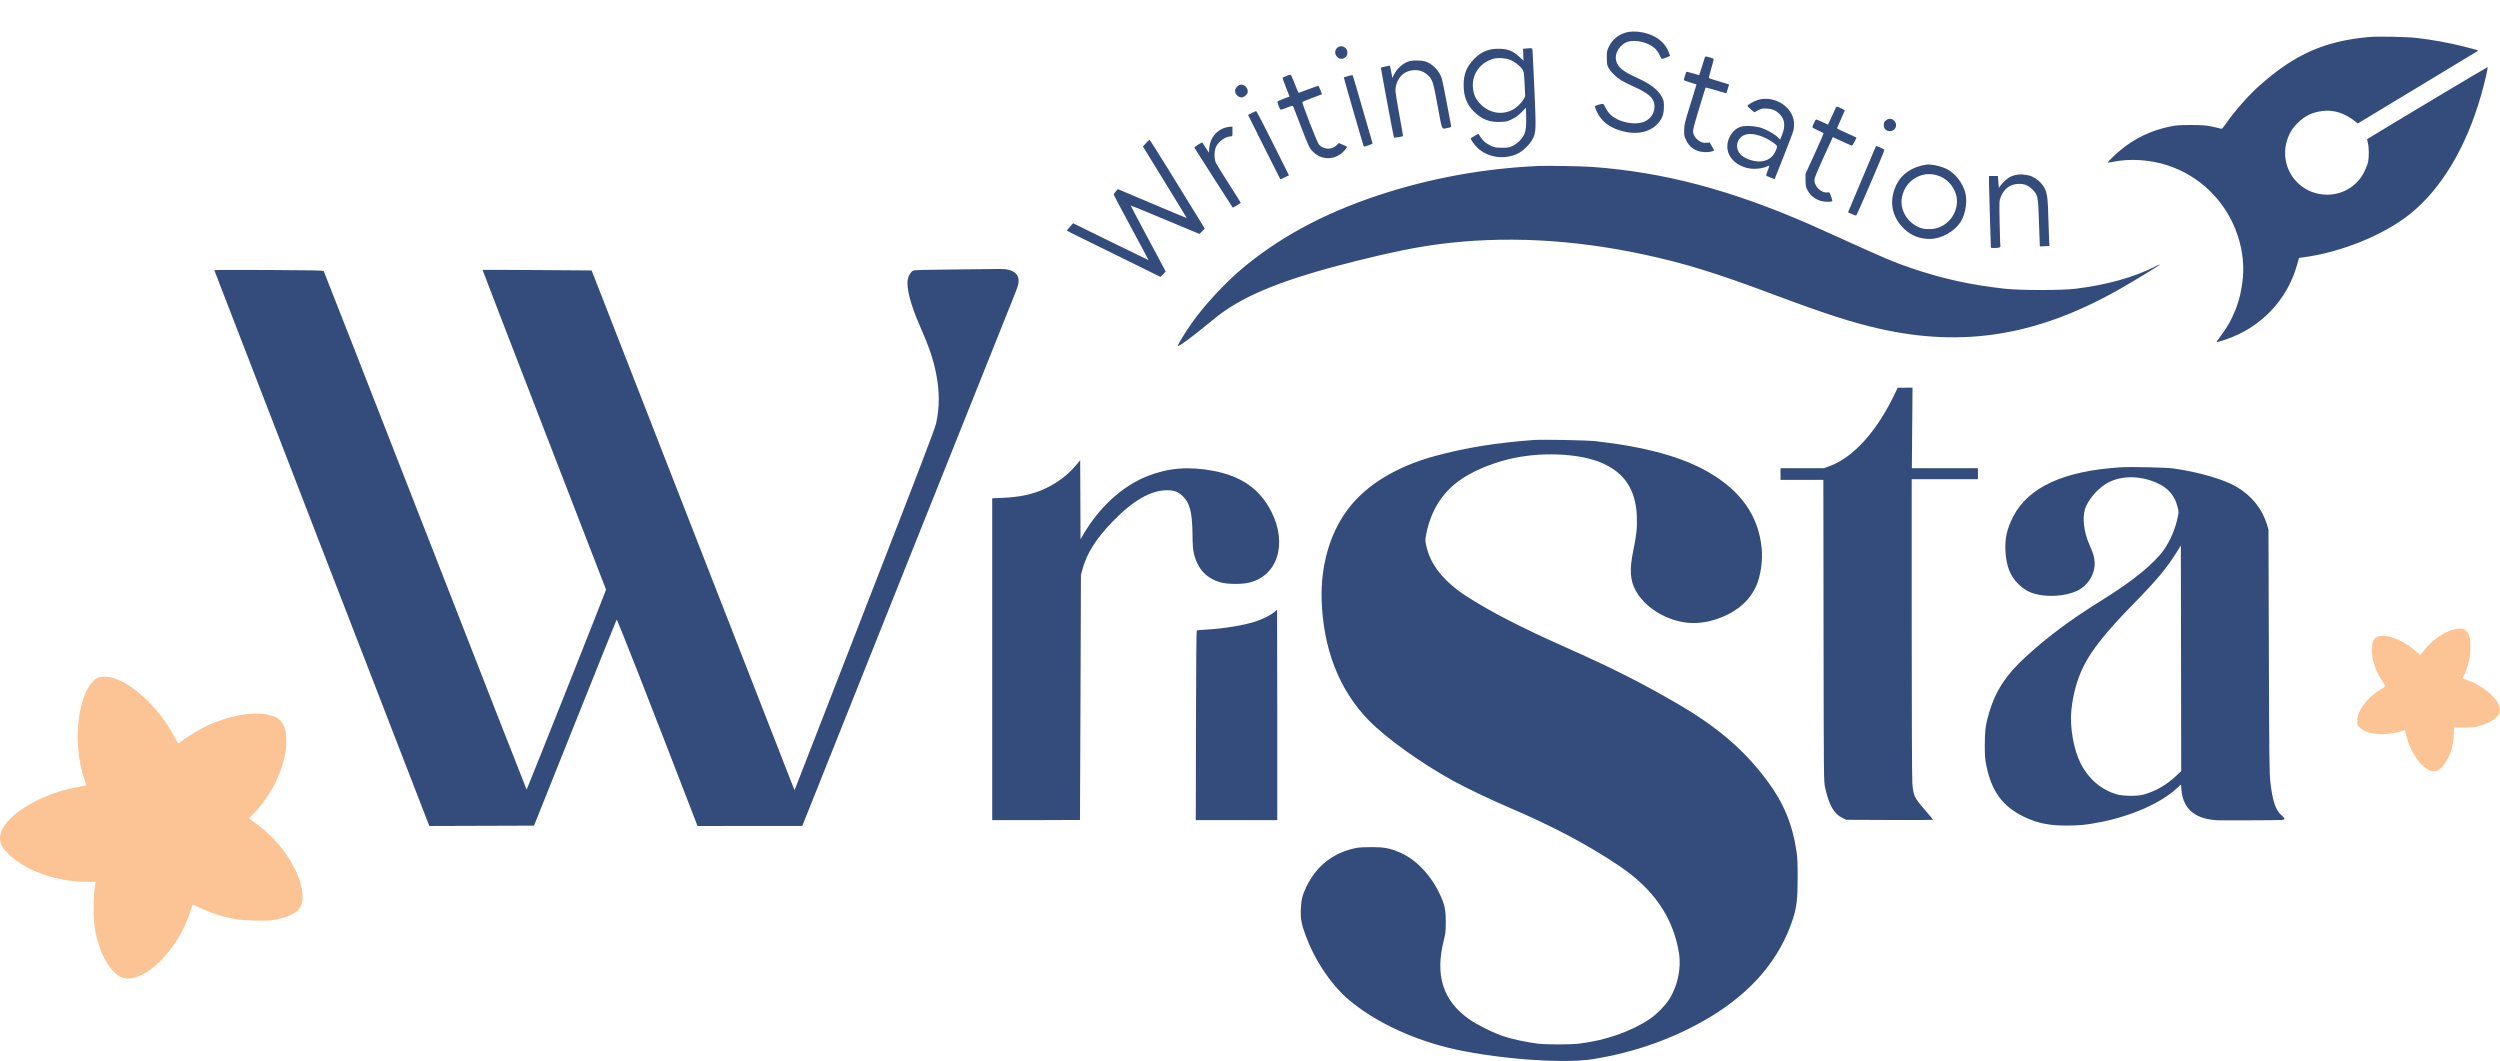 <svg xmlns="http://www.w3.org/2000/svg" width="3850" height="1634" viewBox="0 0 3850 1634" version="1.1"><path d="M 2508.580 49.097 C 2495.160 51.077, 2483.403 59.707, 2477.686 71.775 C 2474.734 78.006, 2474.500 79.271, 2474.500 89 C 2474.500 98.462, 2474.764 99.994, 2477.169 104.500 C 2480.404 110.561, 2488.417 118.487, 2496.418 123.539 C 2499.672 125.594, 2508.222 129.916, 2515.418 133.142 C 2538.691 143.578, 2546.903 150.790, 2547.798 161.577 C 2548.708 172.551, 2543.606 181.607, 2533.638 186.711 C 2519.244 194.081, 2490.813 188.200, 2479.028 175.415 C 2476.714 172.904, 2473.703 168.409, 2472.337 165.425 C 2470.971 162.441, 2469.246 160, 2468.503 160 C 2465.079 160, 2456.735 162.528, 2456.284 163.701 C 2456.008 164.421, 2457.402 168.419, 2459.381 172.587 C 2466.054 186.639, 2478.255 196.185, 2496.182 201.380 C 2519.716 208.200, 2540.311 204.193, 2552.982 190.329 C 2559.815 182.853, 2562.352 175.905, 2562.413 164.500 C 2562.456 156.570, 2562.129 154.846, 2559.666 150 C 2553.801 138.461, 2542.153 129.421, 2520.500 119.603 C 2499.542 110.101, 2491.590 103.619, 2488.974 93.904 C 2485.758 81.960, 2494.786 67.653, 2507.823 64.033 C 2513.140 62.556, 2521.685 62.768, 2528.540 64.547 C 2542.841 68.259, 2551.731 74.988, 2556.025 85.348 C 2558.689 91.775, 2558.692 91.776, 2567.380 88.052 L 2571.945 86.095 2570.440 81.830 C 2563.750 62.868, 2545.449 50.731, 2520.500 48.710 C 2517.200 48.443, 2511.836 48.617, 2508.580 49.097 M 3648.500 57.010 C 3580.532 62.952, 3534.079 83.485, 3479.977 131.500 C 3462.642 146.885, 3442.514 169.683, 3427.702 190.710 C 3422.353 198.303, 3421.736 198.850, 3419.488 197.996 C 3418.151 197.487, 3411.982 196.052, 3405.779 194.806 C 3396.283 192.899, 3391.259 192.537, 3374 192.520 C 3356.478 192.503, 3351.840 192.836, 3342.074 194.814 C 3313.170 200.667, 3287.228 213.043, 3265 231.583 C 3256.621 238.571, 3245.377 249.722, 3246.057 250.368 C 3246.301 250.599, 3249.425 250.161, 3253 249.396 C 3279.517 243.715, 3311.644 245.802, 3339.171 254.993 C 3386.041 270.643, 3423.769 306.349, 3442.367 352.662 C 3452.243 377.253, 3456.275 403.326, 3454.018 428 C 3450.811 463.049, 3438.885 493.334, 3417.599 520.485 C 3415.019 523.776, 3413.353 526.618, 3413.898 526.799 C 3414.444 526.981, 3420.361 525.301, 3427.048 523.065 C 3481.212 504.955, 3522.142 462.377, 3537.354 408.319 L 3540.500 397.139 3545.500 396.505 C 3603.626 389.132, 3669.675 362.650, 3710.423 330.380 C 3758.782 292.082, 3797.412 228.069, 3820.484 148 C 3826.327 127.721, 3831.714 104.381, 3830.769 103.435 C 3830.363 103.030, 3651.223 210.242, 3645.287 214.442 C 3645.170 214.525, 3645.727 217.047, 3646.525 220.047 C 3648.241 226.495, 3648.445 241.725, 3646.916 249.201 C 3646.319 252.115, 3643.799 258.735, 3641.315 263.911 C 3630.206 287.059, 3606.353 301.099, 3580.500 299.705 C 3533.195 297.154, 3505.019 248.346, 3526.241 205.713 C 3529.306 199.557, 3532.229 195.605, 3537.915 189.931 C 3549.471 178.400, 3560.208 173.111, 3576.446 170.951 C 3593.900 168.628, 3611.678 174.387, 3627.708 187.556 L 3630.916 190.191 3723.208 134.482 C 3773.969 103.842, 3815.688 78.599, 3815.917 78.386 C 3816.886 77.487, 3814.188 76.654, 3793.637 71.500 C 3770.464 65.690, 3744.070 60.912, 3721.500 58.442 C 3704.789 56.613, 3662.523 55.784, 3648.500 57.010 M 2061.110 72.346 C 2055.741 75.433, 2054.550 82.123, 2058.527 86.850 C 2061.725 90.650, 2065.870 91.636, 2069.897 89.553 C 2073.623 87.626, 2075 85.216, 2075 80.622 C 2075 73.728, 2066.998 68.960, 2061.110 72.346 M 2350 74.724 L 2345.500 75.088 2345.857 84.251 L 2346.214 93.414 2339.877 87.547 C 2330.639 78.994, 2322.942 75.681, 2311.101 75.161 C 2293.838 74.403, 2282.042 78.834, 2270.555 90.392 C 2258.795 102.224, 2254 113.887, 2254 130.661 C 2254 148.473, 2258.761 160.853, 2269.854 171.889 C 2281.718 183.691, 2293.863 188.466, 2310.380 187.823 C 2319.660 187.461, 2321.157 187.111, 2328.412 183.599 C 2334.268 180.764, 2338.102 177.967, 2343.162 172.835 L 2350 165.902 2350.225 177.201 C 2350.562 194.173, 2350.108 199.635, 2347.864 205.635 C 2345.200 212.755, 2337.070 221.142, 2329.309 224.778 C 2324.137 227.202, 2322.349 227.499, 2313 227.491 C 2303.622 227.483, 2301.863 227.185, 2296.542 224.701 C 2288.339 220.872, 2284.511 217.739, 2280.316 211.420 L 2276.727 206.015 2270.863 209.238 C 2267.639 211.011, 2265 212.881, 2265 213.393 C 2265 215.508, 2271.555 224.314, 2276.316 228.594 C 2292.158 242.838, 2316.932 246.162, 2337 236.737 C 2345.273 232.852, 2356.510 221.856, 2360.401 213.837 C 2365.518 203.293, 2365.640 200.102, 2363.160 141.710 C 2361.917 112.444, 2360.635 85.237, 2360.312 81.250 C 2359.652 73.115, 2360.814 73.850, 2350 74.724 M 2625.458 88.250 C 2625.194 88.938, 2623.231 95.264, 2621.096 102.310 C 2618.961 109.355, 2617.032 115.301, 2616.811 115.522 C 2616.590 115.744, 2612.175 114.609, 2607 113 C 2601.825 111.391, 2597.368 110.299, 2597.095 110.571 C 2596.562 111.105, 2593.039 122.025, 2593.015 123.221 C 2593.007 123.617, 2597.426 125.317, 2602.837 126.998 L 2612.673 130.054 2603.183 160.777 C 2594.308 189.508, 2593.687 192.084, 2593.597 200.515 C 2593.508 208.788, 2593.771 210.081, 2596.792 216.223 C 2600.677 224.122, 2606.022 229.088, 2613.921 232.139 C 2620.351 234.622, 2630.450 235.058, 2636.262 233.103 L 2640.024 231.837 2636.546 225.668 L 2633.069 219.500 2627.530 219.843 C 2622.961 220.125, 2621.201 219.722, 2617.474 217.537 C 2612.136 214.409, 2608.025 208.647, 2607.331 203.322 C 2606.949 200.393, 2609.093 192.024, 2616.504 167.513 C 2621.823 149.921, 2626.350 135.242, 2626.565 134.895 C 2626.780 134.547, 2634.035 136.434, 2642.687 139.089 C 2651.340 141.743, 2658.501 143.821, 2658.601 143.707 C 2658.701 143.593, 2659.686 140.468, 2660.791 136.762 L 2662.798 130.024 2652.649 126.950 C 2635.653 121.803, 2632.528 120.780, 2631.794 120.121 C 2631.405 119.772, 2633.041 113.072, 2635.429 105.232 C 2637.817 97.392, 2639.389 90.740, 2638.921 90.451 C 2637.634 89.656, 2628.679 87.023, 2627.219 87.011 C 2626.514 87.005, 2625.721 87.563, 2625.458 88.250 M 2300.500 90.347 C 2280.127 95.664, 2266.840 113.607, 2268.269 133.872 C 2269.041 144.827, 2272.025 151.885, 2279.066 159.411 C 2292.590 173.868, 2311.730 177.748, 2328.662 169.465 C 2335.046 166.341, 2342.619 159.240, 2346.222 152.997 L 2348.818 148.500 2347.877 129.500 C 2346.969 111.170, 2346.839 110.361, 2344.205 106.550 C 2340.268 100.854, 2332.089 94.553, 2325.344 92.019 C 2318.188 89.331, 2307.222 88.593, 2300.500 90.347 M 2171.383 93.949 C 2161.816 96.233, 2151.780 104.781, 2146.702 114.970 L 2144.188 120.016 2142.476 110.508 C 2141.534 105.279, 2140.479 101.016, 2140.132 101.035 C 2138.610 101.120, 2126.862 103.810, 2126.584 104.137 C 2126.262 104.517, 2146.145 211.202, 2146.668 211.901 C 2147.020 212.371, 2160.030 210.303, 2160.656 209.677 C 2160.891 209.442, 2158.364 194.837, 2155.042 177.220 C 2151.719 159.603, 2149 142.464, 2149 139.132 C 2149 125.781, 2157.668 112.942, 2168.932 109.608 C 2181.109 106.003, 2191.465 108.334, 2199.654 116.524 C 2206.312 123.182, 2207.096 125.795, 2214.576 166.250 C 2221.208 202.123, 2219.694 199.117, 2230.009 196.905 C 2234.817 195.873, 2235.085 195.653, 2234.579 193.155 C 2234.283 191.695, 2231.343 176.100, 2228.045 158.500 C 2224.748 140.900, 2221.354 124.164, 2220.504 121.309 C 2216.926 109.297, 2205.847 97.814, 2194.618 94.479 C 2189.447 92.943, 2176.803 92.655, 2171.383 93.949 M 1980.500 117.255 C 1977.750 118.407, 1975.333 119.475, 1975.129 119.629 C 1974.805 119.873, 1976.830 125.416, 1984.072 144.105 L 1985.857 148.711 1977.178 151.970 C 1972.405 153.763, 1968.098 155.602, 1967.607 156.058 C 1966.432 157.148, 1970.867 169, 1972.450 169 C 1973.113 169, 1977.531 167.479, 1982.267 165.619 C 1989.858 162.639, 1990.955 162.432, 1991.535 163.869 C 1991.896 164.766, 1997.038 178.112, 2002.962 193.527 C 2015.575 226.351, 2016.433 228.154, 2022.107 233.762 C 2035.952 247.447, 2056.767 246.789, 2070.058 232.247 C 2072.839 229.204, 2074.751 226.371, 2074.307 225.951 C 2073.863 225.531, 2070.851 224.082, 2067.613 222.731 L 2061.726 220.274 2057.935 224.065 C 2050.940 231.060, 2038.381 230.415, 2031.167 222.692 C 2028.393 219.723, 2004.486 158.073, 2005.689 156.994 C 2006.135 156.594, 2012.125 154.133, 2019 151.524 C 2025.875 148.915, 2032.487 146.400, 2033.694 145.936 L 2035.888 145.092 2033.459 138.894 C 2032.123 135.485, 2030.806 132.473, 2030.533 132.200 C 2030.260 131.926, 2023.391 134.254, 2015.268 137.372 C 2007.146 140.491, 2000.223 143.033, 1999.885 143.021 C 1999.546 143.009, 1996.850 136.700, 1993.894 129 C 1990.184 119.340, 1988.050 115.025, 1987.009 115.081 C 1986.179 115.125, 1983.250 116.104, 1980.500 117.255 M 2076.127 117.077 C 2072.622 118.086, 2069.639 119.044, 2069.498 119.206 C 2069.194 119.555, 2099.634 224.967, 2100.203 225.537 C 2101.124 226.457, 2114.133 221.785, 2113.727 220.679 C 2113.488 220.030, 2106.632 196.325, 2098.490 168 C 2090.349 139.675, 2083.420 116.217, 2083.094 115.871 C 2082.767 115.525, 2079.632 116.067, 2076.127 117.077 M 1908.388 130.959 C 1905.396 132.198, 1902 136.837, 1902 139.685 C 1902 145.312, 1906.758 150, 1912.470 150 C 1915.435 150, 1920.590 145.770, 1921.359 142.707 C 1923.166 135.508, 1915.082 128.186, 1908.388 130.959 M 2708.024 153.603 C 2701.662 155.313, 2691 161.375, 2691 163.283 C 2691 163.592, 2693.384 165.882, 2696.297 168.371 L 2701.594 172.896 2707.547 169.860 C 2712.962 167.099, 2714.178 166.863, 2721 167.247 C 2729.810 167.742, 2735.179 170.121, 2740.980 176.099 C 2748.719 184.073, 2749.761 194.024, 2744.297 207.768 L 2741.408 215.035 2738.454 211.940 C 2734.146 207.428, 2722.616 200.604, 2714 197.468 C 2704.091 193.862, 2687.875 192.884, 2680.208 195.431 C 2666.408 200.014, 2657.229 217.748, 2660.921 232.690 C 2664.777 248.294, 2682.359 260.018, 2701.855 259.988 C 2709.465 259.976, 2717.520 258.398, 2721.882 256.063 C 2723.141 255.389, 2724.382 255.049, 2724.640 255.306 C 2724.897 255.564, 2723.959 258.603, 2722.554 262.060 C 2719.670 269.158, 2719.470 270.573, 2721.250 271.287 C 2721.938 271.563, 2724.830 272.717, 2727.677 273.851 L 2732.854 275.913 2746.893 240.707 C 2754.615 221.343, 2761.453 203.055, 2762.089 200.067 C 2762.724 197.078, 2763.020 191.841, 2762.746 188.427 C 2760.831 164.571, 2733.036 146.882, 2708.024 153.603 M 2825.560 169.250 C 2824.279 172.137, 2821.414 178.425, 2819.193 183.221 L 2815.156 191.943 2806.560 187.971 C 2801.832 185.787, 2797.497 184, 2796.927 184 C 2795.701 184, 2790.684 194.553, 2791.189 196.068 C 2791.380 196.641, 2795.128 198.718, 2799.518 200.683 C 2803.908 202.648, 2807.838 204.559, 2808.252 204.930 C 2808.665 205.300, 2802.598 219.530, 2794.768 236.552 L 2780.532 267.500 2780.517 277 C 2780.505 284.572, 2780.929 287.423, 2782.606 291.051 C 2786.895 300.324, 2794.307 306.580, 2804.523 309.550 C 2809.971 311.133, 2820.105 311.228, 2821.623 309.710 C 2821.968 309.366, 2821.195 306.097, 2819.906 302.447 C 2817.623 295.980, 2817.484 295.822, 2814.511 296.305 C 2804.534 297.924, 2792.882 286.009, 2794.336 275.675 C 2794.659 273.379, 2800.387 259.575, 2807.065 245 C 2813.743 230.425, 2819.948 216.837, 2820.853 214.804 L 2822.500 211.108 2836.470 217.561 C 2844.154 221.110, 2851.012 224.123, 2851.709 224.257 C 2852.407 224.391, 2854.328 221.656, 2855.979 218.181 L 2858.980 211.862 2850.674 208.024 C 2846.106 205.914, 2839.360 202.823, 2835.684 201.156 C 2832.008 199.489, 2829 197.845, 2829 197.502 C 2829 197.159, 2831.700 190.973, 2835 183.755 C 2838.300 176.537, 2841 170.323, 2841 169.946 C 2841 169.345, 2829.655 164, 2828.379 164 C 2828.110 164, 2826.842 166.363, 2825.560 169.250 M 1927.755 174.062 L 1922.010 177.027 1946.615 226.264 C 1960.148 253.344, 1971.410 275.702, 1971.642 275.949 C 1971.874 276.196, 1974.976 274.962, 1978.535 273.207 L 1985.005 270.016 1960.257 220.508 C 1946.646 193.279, 1935.057 171.022, 1934.505 171.048 C 1933.952 171.075, 1930.915 172.431, 1927.755 174.062 M 2904.077 185.589 C 2901.525 187.736, 2901 188.907, 2901 192.453 C 2901 198.410, 2904.590 202, 2910.547 202 C 2919.123 202, 2923.176 192.022, 2917.077 185.923 C 2913.246 182.092, 2908.381 181.967, 2904.077 185.589 M 1888.746 196.086 C 1873.916 199.581, 1863.350 212.375, 1862.217 228.208 L 1861.724 235.103 1856.865 227.802 C 1854.192 223.786, 1851.878 220.121, 1851.722 219.657 C 1851.566 219.193, 1848.641 220.543, 1845.223 222.657 C 1841.805 224.771, 1839.175 226.952, 1839.378 227.505 C 1839.696 228.365, 1897.720 318.953, 1898.501 319.807 C 1898.714 320.041, 1909.035 313.879, 1910.814 312.456 C 1910.987 312.318, 1902.926 299.446, 1892.901 283.853 C 1882.876 268.259, 1873.738 253.475, 1872.595 251 C 1869.573 244.456, 1869.700 232.243, 1872.859 225.761 C 1876.881 217.505, 1887.748 210, 1895.678 210 C 1897.901 210, 1898 209.680, 1898 202.500 L 1898 195 1895.250 195.100 C 1893.737 195.156, 1890.811 195.599, 1888.746 196.086 M 2689.358 206.954 C 2674.153 210.580, 2670.052 229.261, 2682.206 239.532 C 2686.817 243.428, 2694.940 246.828, 2702.808 248.155 C 2716.234 250.420, 2728.122 245.267, 2733.162 235 C 2738.070 225.001, 2738.045 224.847, 2730.678 219.589 C 2716.556 209.512, 2699.939 204.431, 2689.358 206.954 M 1764.810 220.391 L 1760.121 225.663 1793.918 280.581 C 1812.507 310.787, 1827.620 335.622, 1827.504 335.771 C 1827.387 335.920, 1803.489 325.952, 1774.396 313.621 L 1721.500 291.201 1718.265 294.850 C 1716.486 296.858, 1715.033 298.950, 1715.037 299.500 C 1715.041 300.050, 1727.177 322.970, 1742.005 350.434 C 1756.834 377.897, 1768.861 400.449, 1768.733 400.550 C 1768.605 400.651, 1742.414 387.923, 1710.531 372.266 L 1652.561 343.799 1647.812 349.150 C 1645.201 352.092, 1643.049 354.759, 1643.032 355.075 C 1643.014 355.392, 1652.338 360.174, 1663.750 365.704 C 1675.162 371.233, 1707.578 387.152, 1735.786 401.078 L 1787.071 426.400 1791.126 422.345 L 1795.181 418.290 1792.682 413.360 C 1791.308 410.649, 1779.103 387.798, 1765.560 362.581 C 1752.016 337.364, 1741.069 316.597, 1741.233 316.433 C 1741.397 316.269, 1765.305 326.067, 1794.362 338.207 L 1847.192 360.279 1851.270 356.200 L 1855.349 352.122 1848.162 340.311 C 1817.357 289.689, 1771.296 215.610, 1770.489 215.389 C 1769.945 215.240, 1767.390 217.491, 1764.810 220.391 M 2888.666 225.750 C 2888.418 226.162, 2879.329 247.650, 2868.468 273.500 C 2857.608 299.350, 2848.102 321.965, 2847.345 323.756 L 2845.968 327.011 2851.609 329.506 C 2854.711 330.878, 2857.799 332, 2858.472 332 C 2859.486 332, 2902 233.093, 2902 230.733 C 2902 229.983, 2891.512 225, 2889.935 225 C 2889.485 225, 2888.915 225.338, 2888.666 225.750 M 2966 253.618 C 2944.879 256.865, 2928.604 267.800, 2920.650 284.088 C 2908.849 308.253, 2912.582 332.429, 2931 351.105 C 2942.067 362.327, 2955.598 367.961, 2971.500 367.968 C 2990.516 367.976, 3012.253 355.260, 3020.874 339.085 C 3027.437 326.771, 3029.755 309.159, 3026.472 296.552 C 3022.581 281.615, 3010.713 266.529, 2997.928 260.268 C 2988.224 255.516, 2973.543 252.459, 2966 253.618 M 2369.500 255.599 C 2284.861 259.330, 2201.288 274.646, 2122 300.956 C 2037.103 329.127, 1967.219 367.146, 1909.356 416.641 C 1884.810 437.638, 1854.219 470.921, 1836.372 496.051 C 1824.601 512.625, 1812.282 533, 1814.032 533 C 1816.329 533, 1836.078 518.669, 1852.008 505.442 C 1861.079 497.910, 1871.893 489.157, 1876.040 485.989 C 1919.157 453.055, 1979.963 429.026, 2089.500 401.636 C 2142.527 388.377, 2180.918 380.607, 2216 376.033 C 2315.351 363.080, 2420.559 368.296, 2530 391.600 C 2593.049 405.026, 2641.974 420.083, 2730.903 453.430 C 2809.575 482.932, 2851.227 496.417, 2893.206 505.980 C 3024.207 535.820, 3139.394 516.686, 3266.500 443.969 C 3287.782 431.794, 3327.115 407.782, 3326.608 407.275 C 3326.386 407.053, 3323.121 408.421, 3319.352 410.315 C 3285.525 427.312, 3244.561 438.730, 3196 444.697 C 3175.102 447.265, 3111.566 447.261, 3088 444.691 C 3035.066 438.918, 2991.409 429.290, 2942.384 412.579 C 2917.942 404.248, 2902.269 397.675, 2848 372.995 C 2823.525 361.865, 2796.300 349.615, 2787.500 345.774 C 2664.797 292.216, 2562.176 265.108, 2451.500 257.017 C 2436.674 255.934, 2382.981 255.005, 2369.500 255.599 M 2958.762 269.942 C 2942.983 274.986, 2931.964 287.609, 2928.920 304.129 C 2925.092 324.907, 2939.789 346.638, 2961.341 352.064 C 2963.977 352.728, 2969.508 353.054, 2973.858 352.802 C 2993.451 351.668, 3009.897 336.543, 3013.198 316.622 C 3015.257 304.199, 3011.311 291.878, 3002.016 281.708 C 2991.260 269.939, 2973.707 265.164, 2958.762 269.942 M 3106.445 269.031 C 3103.664 269.418, 3099.323 270.648, 3096.796 271.766 C 3092.181 273.808, 3084.140 280.963, 3080.303 286.443 L 3078.243 289.387 3077.515 280.193 L 3076.788 271 3069.894 271 L 3063 271 3063.019 281.250 C 3063.030 286.887, 3063.696 311.525, 3064.500 336 C 3065.304 360.475, 3065.970 380.837, 3065.981 381.250 C 3066.004 382.162, 3073.559 382.238, 3077.901 381.370 C 3080.183 380.913, 3080.923 380.293, 3080.584 379.120 C 3080.327 378.229, 3079.817 362.200, 3079.450 343.500 C 3078.800 310.330, 3078.836 309.362, 3080.927 303.847 C 3085.603 291.517, 3094.325 284.455, 3106.253 283.341 C 3116.270 282.405, 3122.970 284.803, 3129.953 291.822 C 3138.482 300.395, 3138.730 301.674, 3140.072 344 C 3140.692 363.525, 3141.266 379.511, 3141.349 379.524 C 3141.432 379.537, 3144.813 379.385, 3148.862 379.187 L 3156.225 378.827 3155.635 369.664 C 3155.311 364.624, 3154.776 349.250, 3154.447 335.500 C 3153.793 308.203, 3153.008 300.770, 3149.906 292.479 C 3145.786 281.467, 3132.649 270.959, 3121.197 269.514 C 3118.614 269.189, 3115.375 268.789, 3114 268.625 C 3112.625 268.462, 3109.225 268.645, 3106.445 269.031 M 1469.500 414.981 C 1422.978 415.377, 1407.976 415.800, 1406.291 416.763 C 1402.388 418.995, 1399.025 424.496, 1397.925 430.446 C 1395.578 443.144, 1402.363 469.423, 1416.013 500.500 C 1430.654 533.834, 1436.742 551.481, 1441.374 574.008 C 1447.078 601.746, 1447.132 627.640, 1441.539 652.279 C 1439.618 660.739, 1415.906 722.661, 1331.343 940.037 L 1223.595 1217.014 1221.303 1211.257 C 1220.043 1208.091, 1149.736 1027.975, 1065.065 811 L 911.119 416.500 827.309 415.899 C 781.214 415.568, 743.341 415.427, 743.147 415.585 C 742.954 415.743, 785.628 526.488, 837.980 661.686 C 890.331 796.884, 933.240 907.759, 933.332 908.075 C 933.580 908.925, 811.586 1215.978, 811 1215.980 C 810.725 1215.980, 740.525 1036.610, 655 817.379 C 569.475 598.148, 499.050 418.195, 498.500 417.484 C 497.701 416.450, 480.678 416.107, 413.750 415.774 C 367.688 415.545, 330 415.672, 330 416.056 C 330 416.626, 653.845 1253.686, 659.509 1267.756 L 661.222 1272.012 741.811 1271.756 L 822.399 1271.500 885.577 1113.556 C 920.325 1026.687, 949.158 954.973, 949.650 954.193 C 950.398 953.007, 1000.270 1080.224, 1071.593 1265.250 L 1074.194 1272 1154.847 1271.980 L 1235.500 1271.960 1397.500 866.285 C 1486.600 643.164, 1561.233 456.550, 1563.351 451.588 C 1565.469 446.626, 1567.680 439.996, 1568.264 436.855 C 1571.034 421.961, 1560.305 413.656, 1539.040 414.231 C 1534.343 414.358, 1503.050 414.696, 1469.500 414.981 M 2915.798 610.808 C 2888.577 666.417, 2853.208 704.872, 2817.221 717.984 L 2808.942 721 2775.471 721 L 2742 721 2742 730 L 2742 739 2774.979 739 L 2807.959 739 2808.274 971.250 C 2808.588 1203.240, 2808.591 1203.511, 2810.698 1213.036 C 2816.695 1240.155, 2824.466 1253.579, 2837.780 1259.819 L 2843.500 1262.500 2910.250 1262.777 C 2946.963 1262.930, 2977 1262.802, 2977 1262.494 C 2977 1262.185, 2970.909 1254.862, 2963.464 1246.220 C 2947.679 1227.897, 2946.524 1225.352, 2944.979 1205.505 C 2944.440 1198.566, 2944.036 1097.390, 2944.023 965.750 L 2944 738 2995 738 L 3046 738 3046 729.500 L 3046 721 2995.124 721 L 2944.248 721 2944.772 659 L 2945.296 597 2933.898 597.058 L 2922.500 597.116 2915.798 610.808 M 2361.500 677.622 C 2302.590 682.084, 2257.426 689.412, 2210.500 702.120 C 2150.341 718.412, 2103.983 746.668, 2075.701 784.283 C 2048.196 820.865, 2033.749 870.668, 2035.316 923.500 C 2037.550 998.830, 2062.268 1062.373, 2107.416 1108.851 C 2134.209 1136.433, 2187.973 1175.036, 2237.591 1202.318 C 2258.060 1213.572, 2295.144 1231.283, 2324.500 1243.824 C 2391.107 1272.280, 2445.866 1301.304, 2493.500 1333.401 C 2546.607 1369.185, 2576.369 1412.395, 2585.502 1466.975 C 2589.565 1491.254, 2583.443 1519.588, 2569.659 1540.305 C 2563.569 1549.457, 2550.646 1562.458, 2541.463 1568.670 C 2512.254 1588.431, 2473.091 1602.201, 2432 1607.159 C 2418.198 1608.824, 2381.282 1608.845, 2368 1607.196 C 2351.276 1605.119, 2328.974 1600.331, 2315.730 1595.976 C 2300.120 1590.841, 2274.232 1577.968, 2262.007 1569.261 C 2221.825 1540.642, 2209.610 1501.645, 2223.710 1447 C 2226.109 1437.703, 2226.424 1434.609, 2226.460 1420 C 2226.509 1399.816, 2224.817 1392.409, 2216.065 1374.500 C 2201.988 1345.696, 2179.453 1322.754, 2155.181 1312.517 C 2140.223 1306.208, 2131.513 1304.580, 2112.500 1304.538 C 2101.838 1304.514, 2092.890 1305.019, 2088.500 1305.892 C 2053.219 1312.911, 2026.915 1333.568, 2011.436 1366.414 C 2005.578 1378.844, 2003.955 1385.462, 2003.302 1399.566 C 2002.617 1414.379, 2004.180 1423.072, 2010.720 1440.831 C 2024.424 1478.044, 2048.172 1514.002, 2074.319 1537.129 C 2111.468 1569.988, 2168.169 1597.917, 2228.460 1613.054 C 2295.858 1629.976, 2405.190 1638.757, 2453 1631.088 C 2518.517 1620.579, 2579.955 1598.508, 2633.654 1566.189 C 2698.786 1526.990, 2741.696 1475.877, 2761.452 1413.961 C 2766.913 1396.847, 2768.381 1383.581, 2768.417 1351 C 2768.441 1329.768, 2768.045 1320.765, 2766.681 1311.500 C 2760.501 1269.550, 2746.817 1236.459, 2721.656 1202.624 C 2686.192 1154.935, 2644.749 1119.385, 2582.500 1083.255 C 2527.463 1051.311, 2481.889 1028.326, 2412.385 997.457 C 2343.575 966.896, 2294.566 941.676, 2258.500 918.265 C 2223.791 895.736, 2203.229 870.247, 2196.797 841.779 C 2194.626 832.166, 2194.621 831.955, 2196.373 822.815 C 2203.014 788.169, 2219.807 760.481, 2245.919 741.120 C 2264.410 727.410, 2292.510 714.975, 2321.750 707.563 C 2370.242 695.271, 2432.017 697.646, 2467.366 713.161 C 2502.121 728.415, 2519.159 754.551, 2520.714 795 C 2521.389 812.556, 2520.153 824.523, 2515.243 848 C 2509.188 876.952, 2510.273 893.910, 2519.211 910 C 2528.049 925.910, 2544.222 940.150, 2563.647 949.124 C 2593.231 962.792, 2622.114 962.914, 2653.880 949.506 C 2678.209 939.237, 2695.298 923.329, 2704.679 902.218 C 2711.333 887.246, 2714.836 862.723, 2712.982 844.092 C 2708.055 794.553, 2681.426 756.437, 2631.396 727.312 C 2590.838 703.701, 2533.370 687.917, 2457 679.414 C 2443.260 677.884, 2374.960 676.603, 2361.500 677.622 M 1656.708 716.826 C 1644.769 730.974, 1629.787 742.494, 1611.763 751.387 C 1592.648 760.818, 1571.219 765.643, 1543.750 766.702 L 1528 767.309 1528 1015.154 L 1528 1263 1595.500 1263 C 1632.625 1263, 1663.070 1262.888, 1663.156 1262.750 C 1663.241 1262.612, 1663.607 1177.675, 1663.968 1074 L 1664.625 885.500 1666.770 877.365 C 1673.236 852.838, 1687.937 829.465, 1713.377 803.262 C 1744.876 770.819, 1772.278 755, 1796.978 755 C 1807.915 755, 1813.775 757.028, 1820.438 763.117 C 1832.146 773.818, 1835.977 787.934, 1836.418 822 C 1836.662 840.830, 1837.056 845.923, 1838.831 853.227 C 1844.548 876.752, 1858.453 891.279, 1880.856 897.134 C 1890.647 899.692, 1911.005 899.931, 1922 897.616 C 1967.116 888.121, 1983.428 837.837, 1957.703 787.557 C 1940.049 753.051, 1911.711 733.214, 1868.454 725.079 C 1830.780 717.993, 1799.629 720.452, 1767.550 733.042 C 1728.670 748.301, 1693.109 780.655, 1668.010 823.605 L 1664.016 830.441 1663.758 769.609 L 1663.500 708.777 1656.708 716.826 M 3266.500 719.629 C 3178.257 725.036, 3123.538 750.145, 3100.071 796 C 3090.894 813.933, 3087.422 829.101, 3088.308 847.389 C 3089.456 871.086, 3095.335 886.587, 3107.897 899.034 C 3116.557 907.615, 3124.357 912.150, 3135.244 914.934 C 3155.156 920.027, 3181.852 917.898, 3198.746 909.870 C 3216.048 901.648, 3227.204 882.839, 3225.657 864.500 C 3225.024 856.996, 3223.245 851.267, 3217.529 838.313 C 3209.224 819.491, 3206.631 797.882, 3210.985 783.783 C 3214.798 771.439, 3227.936 755.185, 3241.263 746.325 C 3260.036 733.845, 3286.610 731.534, 3312.500 740.131 C 3335.818 747.874, 3348.620 760.712, 3353.683 781.430 C 3355.274 787.940, 3355.274 788.859, 3353.686 796.574 C 3349.965 814.652, 3342.032 833.131, 3331.917 847.282 C 3316.745 868.509, 3284.433 894.773, 3238 923.620 C 3188.531 954.353, 3154.666 979.496, 3119.537 1011.572 C 3089.746 1038.775, 3073.565 1063.295, 3063.568 1096.381 C 3057.985 1114.860, 3056.583 1124.990, 3056.566 1147 C 3056.554 1161.462, 3057.003 1168.886, 3058.303 1175.736 C 3066.386 1218.312, 3083.595 1242.111, 3118.100 1258.430 C 3137.751 1267.724, 3155.789 1271.380, 3182 1271.379 C 3202.671 1271.379, 3213.545 1270.264, 3235.500 1265.897 C 3283.099 1256.428, 3327.547 1236.704, 3352.110 1214.149 L 3358.719 1208.080 3359.394 1216.174 C 3361.975 1247.127, 3381.989 1262.831, 3419.500 1263.338 C 3426.100 1263.427, 3450.963 1263.388, 3474.750 1263.250 C 3516.748 1263.007, 3518 1262.944, 3518 1261.067 C 3518 1259.987, 3516 1257.495, 3513.466 1255.419 C 3504.528 1248.094, 3499.558 1233.139, 3496.320 1203.815 C 3494.815 1190.193, 3494.564 1167.878, 3494.044 1002 L 3493.459 815.500 3491.189 808 C 3483.783 783.534, 3467.511 763.317, 3444.227 749.652 C 3424.619 738.145, 3385.657 726.834, 3347 721.426 C 3335.946 719.880, 3282.046 718.677, 3266.500 719.629 M 3352.500 849.731 C 3336.795 874.957, 3321.310 893.530, 3286 929.492 C 3243.595 972.680, 3220.307 1001.938, 3207.988 1027.500 C 3198.522 1047.140, 3192.587 1068.721, 3189.973 1093 C 3187.213 1118.640, 3193.157 1153.577, 3203.947 1175.135 C 3216.015 1199.245, 3235.916 1216.405, 3259.701 1223.211 C 3269.851 1226.115, 3291.027 1226.376, 3300.827 1223.718 C 3319.500 1218.653, 3336.560 1208.784, 3352.199 1194 L 3359.075 1187.500 3358.788 1013.797 L 3358.500 840.094 3352.500 849.731 M 1962.500 942.531 C 1957.013 947.272, 1945.354 953.182, 1934.084 956.937 C 1915.973 962.969, 1883.823 968.232, 1856.315 969.667 C 1849.613 970.016, 1843.670 970.586, 1843.109 970.933 C 1842.424 971.356, 1841.991 1019.562, 1841.794 1117.282 L 1841.500 1263 1904.250 1263 L 1967 1263 1967 1101 C 1967 1011.900, 1966.888 939.017, 1966.750 939.038 C 1966.612 939.058, 1964.700 940.630, 1962.500 942.531" stroke="none" fill="#344c7b" fill-rule="evenodd"/><path d="M 3773 971.311 C 3758.013 977.032, 3742.502 988.881, 3732.217 1002.464 C 3729.703 1005.784, 3727.515 1008.674, 3727.354 1008.886 C 3727.193 1009.098, 3724.319 1006.733, 3720.968 1003.631 C 3704.490 988.375, 3682.252 978.242, 3667.334 979.191 C 3656.506 979.881, 3652.641 985.645, 3652.712 1001 C 3652.782 1016.253, 3658.228 1032.951, 3667.912 1047.604 C 3671.145 1052.497, 3673.629 1056.769, 3673.431 1057.098 C 3673.232 1057.426, 3670.106 1059.429, 3666.483 1061.548 C 3652.389 1069.790, 3640.546 1082.067, 3633.737 1095.493 C 3631.477 1099.948, 3630.571 1103.317, 3630.228 1108.533 C 3629.797 1115.080, 3629.955 1115.793, 3632.513 1118.833 C 3642.498 1130.699, 3670.146 1134.106, 3695.910 1126.643 L 3703.625 1124.409 3705.672 1132.954 C 3710.920 1154.855, 3724.192 1175.824, 3738.582 1184.950 C 3748.435 1191.198, 3756.793 1188.149, 3765.336 1175.191 C 3773.986 1162.070, 3777.895 1149.447, 3778.715 1131.986 L 3779.255 1120.471 3794.878 1120.400 C 3808.839 1120.335, 3811.438 1120.043, 3819.322 1117.647 C 3839.108 1111.636, 3850 1102.920, 3850 1093.099 C 3850 1078.256, 3824.866 1055.652, 3798.839 1047.088 L 3792.178 1044.896 3795.680 1037.317 C 3801.511 1024.697, 3804.210 1012.478, 3804.366 998 C 3804.532 982.558, 3802.794 975.782, 3797.468 971.106 C 3794.309 968.332, 3793.266 968.004, 3787.715 968.033 C 3783.178 968.057, 3779.206 968.942, 3773 971.311 M 150.500 1043.657 C 132.405 1053.166, 119.872 1089.754, 119.726 1133.500 C 119.645 1157.907, 123.007 1179.811, 130.019 1200.556 C 131.653 1205.389, 132.874 1209.459, 132.734 1209.600 C 132.593 1209.740, 128.208 1210.585, 122.989 1211.476 C 99.065 1215.561, 78.197 1222.243, 57.500 1232.443 C 22.026 1249.927, 0.003 1272.184, 0.001 1290.554 C -0 1298.993, 3.483 1305.576, 12.955 1315.037 C 38.763 1340.817, 87.247 1358, 134.182 1358 L 147.262 1358 146.632 1361.750 C 143.099 1382.782, 143.264 1418.110, 146.975 1435.394 C 151.467 1456.310, 157.719 1472.346, 166.567 1485.644 C 176.237 1500.178, 185.843 1507, 196.634 1507 C 230.049 1507, 275.137 1459.160, 292.615 1405.160 C 294.690 1398.747, 296.481 1393.358, 296.593 1393.184 C 296.706 1393.011, 301.006 1394.875, 306.149 1397.327 C 324.326 1405.993, 342.404 1411.775, 363 1415.510 C 375.249 1417.731, 406.669 1418.631, 418.235 1417.092 C 444.272 1413.627, 460.888 1404.851, 464.511 1392.652 C 470.516 1372.428, 458.520 1338.309, 434.316 1306.775 C 423.770 1293.035, 405.746 1276.051, 390.308 1265.307 L 383.116 1260.302 387.679 1255.901 C 413.456 1231.037, 433.960 1192.775, 439.542 1159.121 C 441.866 1145.112, 441.188 1128.015, 437.970 1119.500 C 435.037 1111.737, 429.323 1105.973, 421.787 1103.176 C 396.135 1093.655, 352.958 1100.555, 312.880 1120.580 C 302.431 1125.801, 279.604 1140.362, 277.057 1143.431 C 276.341 1144.294, 275.399 1145, 274.964 1145 C 274.529 1145, 271.818 1140.612, 268.941 1135.250 C 257.134 1113.246, 244.431 1096.184, 227.059 1079 C 203.447 1055.643, 179.035 1041.989, 161 1042.053 C 156.153 1042.071, 152.439 1042.638, 150.500 1043.657" stroke="none" fill="#fcc494" fill-rule="evenodd"/></svg>